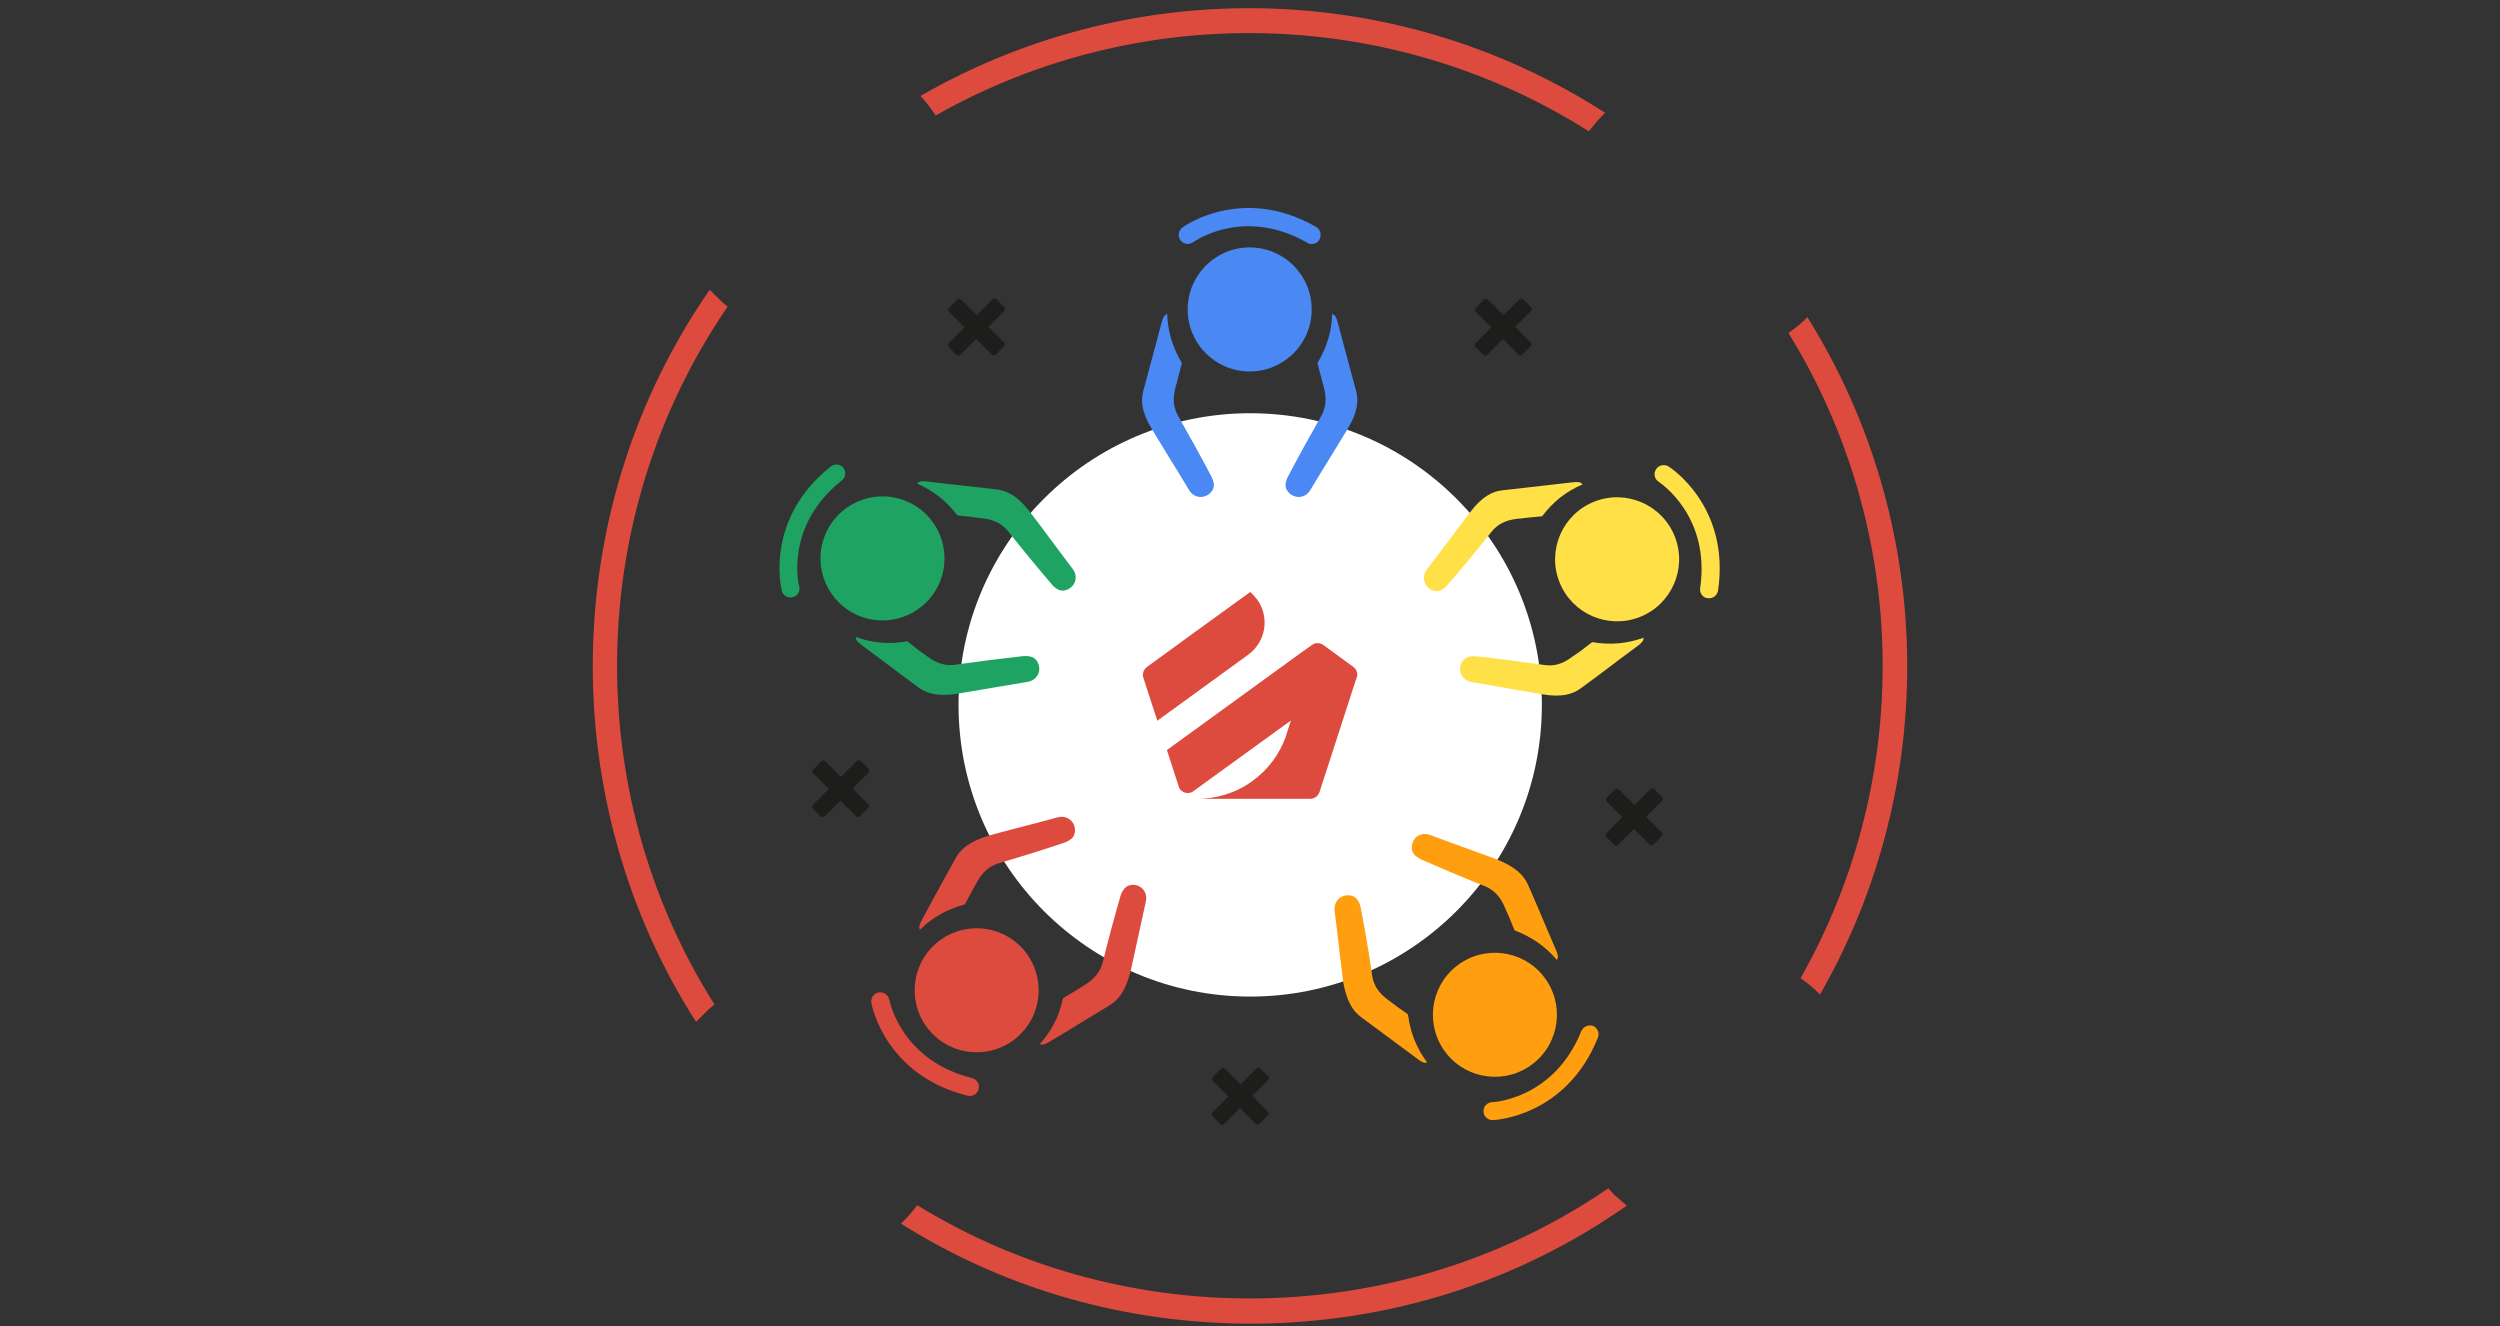 <?xml version="1.0" encoding="UTF-8"?>
<!DOCTYPE svg PUBLIC "-//W3C//DTD SVG 1.1//EN" "http://www.w3.org/Graphics/SVG/1.1/DTD/svg11.dtd">
<!-- Creator: CorelDRAW 2019 (64 Bit) -->
<svg xmlns="http://www.w3.org/2000/svg" xml:space="preserve" width="161.572mm" height="85.725mm" version="1.1" style="shape-rendering:geometricPrecision; text-rendering:geometricPrecision; image-rendering:optimizeQuality; fill-rule:evenodd; clip-rule:evenodd"
viewBox="0 0 16157.22 8572.48"
 xmlns:xlink="http://www.w3.org/1999/xlink">
 <rect x="0" y="0" width="16157.22" height="8572.48" fill="#333333" stroke="none"/>
 <defs>
  <style type="text/css">
   <![CDATA[
    .fil6 {fill:#1D1D1B;fill-rule:nonzero}
    .fil5 {fill:#1EA362;fill-rule:nonzero}
    .fil2 {fill:#4A89F3;fill-rule:nonzero}
    .fil0 {fill:#DD4B3E;fill-rule:nonzero}
    .fil3 {fill:#FF9E0F;fill-rule:nonzero}
    .fil4 {fill:#FFE047;fill-rule:nonzero}
    .fil1 {fill:white;fill-rule:nonzero}
   ]]>
  </style>
 </defs>
 <g id="Camada_x0020_1">
  <g id="_2160239642304">
   <path class="fil0" d="M10268.21 848.19c27.25,-34.03 57.85,-71.48 91.89,-105.52 3.42,-3.41 10.26,-10.2 13.63,-13.62 -1337.76,-861.22 -3046.56,-902.09 -4425.13,-108.94 37.4,37.45 68.06,81.69 98.68,125.98 1317.33,-745.48 2944.45,-704.67 4220.93,102.1z"/>
   <path class="fil0" d="M11558.34 2151.92c782.89,1266.3 813.51,2876.38 78.27,4169.84 44.24,30.66 85.11,64.7 125.93,105.56 779.53,-1358.21 748.91,-3049.97 -81.69,-4377.52 -3.37,3.37 -3.37,3.37 -6.79,6.84 -37.45,37.4 -74.91,68.07 -115.72,95.28z"/>
   <path class="fil0" d="M4617.61 6491.99c-868,-1371.79 -837.38,-3165.7 85.12,-4510.24 -30.67,-23.88 -57.91,-51.13 -81.7,-74.9 -10.26,-10.26 -23.82,-23.84 -34.08,-34.03 -976.94,1405.81 -1007.56,3294.99 -88.48,4731.48 13.63,-13.58 27.25,-27.2 40.87,-40.87 23.84,-23.79 47.61,-47.61 78.27,-71.44z"/>
   <path class="fil0" d="M10394.17 7679.96c-1324.18,908.88 -3101.01,949.75 -4466,108.95 -23.88,30.61 -47.71,61.28 -74.9,88.52 -10.26,10.17 -20.42,20.37 -30.66,30.58 680.83,428.92 1467.14,650.17 2287.49,646.8 871.41,-6.84 1698.56,-268.91 2403.21,-762.49 -17.04,-17.04 -40.87,-34.07 -57.91,-51.12 -23.77,-17 -40.81,-40.77 -61.23,-61.24z"/>
   <path class="fil1" d="M8079.94 2670.68c1041.07,0 1885,843.94 1885,1885.01 0,1041.11 -843.93,1885.04 -1885,1885.04 -1041.07,0 -1885.05,-843.93 -1885.05,-1885.04 0,-1041.07 843.98,-1885.01 1885.05,-1885.01z"/>
   <path class="fil2" d="M8764.17 2526.45c-25.13,-95.56 -51.99,-191.22 -77.16,-286.76l-41.88 -157.61c-8.38,-28.55 -16.81,-43.67 -23.5,-46.99 -3.37,-1.69 -6.69,-3.33 -11.75,-6.74 -3.32,114.04 -35.23,218.08 -95.55,318.63 5.01,18.49 10.06,35.25 13.38,50.31 6.74,23.54 13.44,46.99 20.12,77.17 1.68,5.01 3.37,11.75 5.05,16.8 11.71,43.61 31.82,117.37 -15.1,199.54 -70.43,124.1 -142.55,253.26 -212.98,387.42 -10.07,18.44 -16.79,40.24 -16.79,57 0,31.92 26.85,63.74 63.72,73.8 36.93,10.11 75.49,-6.69 95.62,-40.24 48.62,-80.5 97.24,-160.98 147.59,-241.52 31.87,-51.99 62,-102.29 93.91,-154.28 67.07,-108.99 72.12,-184.48 55.32,-246.53z"/>
   <path class="fil2" d="M7389 2526.45c25.12,-95.56 51.99,-191.22 77.17,-286.76l41.88 -157.61c8.37,-28.55 16.79,-43.67 23.49,-46.99 3.37,-1.69 6.69,-3.33 11.74,-6.74 3.33,114.04 35.25,218.08 95.56,318.63 -5.01,18.49 -10.06,35.25 -13.39,50.31 -6.74,23.54 -13.42,46.99 -20.11,77.17 -1.69,5.01 -3.37,11.75 -5.06,16.8 -11.7,43.61 -31.82,117.37 15.12,199.54 70.42,124.1 142.54,253.26 212.97,387.42 10.06,18.44 16.8,40.24 16.8,57 0,31.92 -26.86,63.74 -63.74,73.8 -36.92,10.11 -75.48,-6.69 -95.61,-40.24 -48.62,-80.5 -97.24,-160.98 -147.59,-241.52 -31.86,-51.99 -62.01,-102.29 -93.92,-154.28 -67.06,-108.99 -72.11,-184.48 -55.31,-246.53z"/>
   <path class="fil2" d="M8076.59 1599.07c221.39,0 400.8,179.45 400.8,400.8 0,221.39 -179.41,400.81 -400.8,400.81 -221.39,0 -400.81,-179.42 -400.81,-400.81 0,-221.35 179.42,-400.8 400.81,-400.8z"/>
   <path class="fil2" d="M8477.41 1577.25c-10.06,0 -20.13,-1.69 -28.51,-8.38 -407.55,-233.14 -724.5,-13.43 -737.93,-3.37 -26.81,18.49 -62.04,13.43 -82.17,-13.39 -18.44,-26.85 -13.43,-62.1 13.43,-82.17 15.07,-11.79 390.74,-275.06 863.67,-3.42 28.55,16.8 36.92,52 21.81,80.54 -10.06,20.12 -30.19,30.19 -50.3,30.19z"/>
   <path class="fil3" d="M9876.08 5719.6c40.25,90.55 78.8,181.15 117.37,273.38l63.74 149.24c11.75,28.49 13.42,45.29 10.05,50.3 -1.63,3.37 -3.31,8.38 -5,11.75 -73.8,-87.18 -162.66,-149.23 -273.39,-191.16 -8.37,-16.8 -13.38,-33.6 -20.07,-48.68 -8.42,-21.75 -18.49,-45.25 -31.92,-73.74 -3.31,-5.06 -5,-10.06 -6.68,-16.8 -18.44,-41.93 -48.68,-112.36 -135.86,-147.55 -132.47,-51.99 -270.01,-110.72 -407.49,-171.09 -18.49,-8.38 -36.93,-21.81 -48.68,-35.24 -20.13,-25.13 -18.43,-67.05 3.37,-97.24 21.81,-30.18 62.05,-40.24 100.61,-26.87 88.92,33.56 176.1,65.43 264.97,97.3 57.03,20.13 112.4,41.93 169.39,62.05 120.74,48.67 172.73,103.98 199.59,164.35z"/>
   <path class="fil3" d="M8796.05 6573.23c78.81,58.67 159.33,117.36 238.13,176.1l130.8 97.28c25.18,18.43 40.26,23.44 47,21.76 3.31,0 8.36,-1.63 11.73,-1.63 -68.79,-92.24 -109.03,-192.9 -124.09,-310.31 -15.12,-11.75 -28.55,-21.81 -41.94,-30.19 -20.12,-13.38 -40.24,-28.45 -63.74,-46.94 -5.05,-3.37 -10.05,-6.73 -13.42,-10.05 -36.88,-26.86 -98.94,-72.12 -112.36,-166.03 -20.12,-140.86 -45.25,-286.77 -73.8,-436.06 -3.32,-20.11 -13.39,-41.93 -23.44,-55.3 -20.13,-25.18 -60.42,-33.56 -95.61,-18.44 -35.23,15.07 -53.68,51.99 -50.31,90.54 11.71,93.93 23.44,187.79 33.56,280.08 6.7,60.37 15.06,119.05 21.76,179.47 21.81,127.43 63.74,191.11 115.73,229.72z"/>
   <path class="fil3" d="M9412.72 6244.1c173.59,-137.38 425.7,-107.98 563.04,65.61 137.33,173.6 107.97,425.66 -65.62,563.04 -173.59,137.35 -425.7,107.98 -563.04,-65.61 -137.33,-173.59 -107.97,-425.65 65.62,-563.04z"/>
   <path class="fil3" d="M10238.34 6640.31c-8.38,6.74 -13.45,15.06 -18.45,23.44 -174.41,434.42 -560.15,459.54 -576.95,459.54 -31.82,1.69 -57,28.51 -55.31,60.37 1.68,31.86 28.5,57.05 60.36,55.36 20.13,0 476.29,-26.81 679.21,-533.33 11.75,-30.19 -3.33,-63.69 -31.82,-75.44 -20.17,-6.74 -41.98,-1.69 -57.04,10.06z"/>
   <path class="fil4" d="M10216.52 4448.36c80.48,-58.67 159.34,-117.37 238.14,-177.73l130.84 -97.29c25.14,-18.49 33.5,-31.87 35.19,-38.6 0,-5.01 1.68,-8.34 1.68,-13.39 -107.35,38.57 -216.33,48.62 -332.06,28.5 -15.12,11.74 -28.5,21.8 -41.93,31.87 -18.44,15.07 -38.56,30.19 -63.74,46.98 -5.01,3.32 -10.06,6.69 -15.07,10.06 -36.92,26.82 -97.28,73.8 -191.2,58.68 -140.85,-20.11 -288.46,-40.24 -437.73,-55.35 -20.13,-1.64 -43.57,0 -58.69,6.69 -30.19,11.79 -48.62,48.66 -45.25,85.58 5,36.83 33.55,67.02 73.75,73.76 92.29,15.12 186.2,31.86 278.43,48.66 58.69,10.07 119.06,20.13 177.79,30.19 125.74,21.8 197.86,0 249.85,-38.61z"/>
   <path class="fil4" d="M9710.04 3168.76c98.97,-11.69 196.21,-21.75 295.18,-33.5l160.98 -18.49c30.19,-3.31 46.99,0 51.99,5.01 3.33,3.43 6.7,5.05 10.08,8.42 -105.68,45.3 -191.22,112.36 -261.6,206.28 -18.49,1.68 -35.24,3.37 -52.04,5.05 -23.44,1.64 -48.62,5.01 -78.81,8.38 -5.05,1.69 -11.75,1.69 -18.43,1.69 -45.31,5.01 -120.74,13.38 -179.47,87.17 -88.86,112.36 -182.79,226.46 -281.76,340.5 -13.37,16.71 -31.86,30.18 -46.93,36.83 -30.18,11.74 -68.75,-1.64 -90.55,-31.83 -21.81,-30.22 -21.81,-72.1 3.31,-103.98 57.06,-75.47 114.05,-150.96 171.09,-226.4 36.88,-48.66 72.12,-95.6 108.99,-144.22 75.49,-100.67 144.23,-134.17 207.97,-140.91z"/>
   <path class="fil4" d="M10303.7 3242.01c205.85,-81.45 438.74,19.35 520.19,225.2 81.46,205.79 -19.35,438.69 -225.19,520.14 -205.8,81.51 -438.71,-19.35 -520.16,-225.14 -81.49,-205.85 19.37,-438.74 225.16,-520.2z"/>
   <path class="fil4" d="M10991.33 3831.2c-3.37,-8.38 -5.01,-20.13 -3.37,-30.18 67.11,-464.51 -254.89,-677.52 -268.32,-687.58 -26.82,-16.8 -35.19,-53.63 -16.76,-80.49 16.76,-26.86 53.67,-35.2 80.48,-18.48 16.76,10.06 399.13,261.63 320.33,801.67 -5.05,31.86 -33.56,53.67 -65.38,50.29 -21.85,-1.67 -38.6,-15.06 -46.98,-35.23z"/>
   <path class="fil0" d="M7172.66 6496.09c-83.87,51.99 -169.42,102.29 -253.27,154.28l-139.17 83.86c-26.82,15.11 -41.92,20.12 -48.66,16.75 -3.33,-1.64 -8.34,-1.64 -11.71,-3.32 77.12,-85.54 125.79,-181.15 150.92,-296.82 16.8,-10.07 30.19,-18.49 45.31,-26.87 20.11,-11.75 41.92,-25.18 68.73,-41.92 5.06,-3.33 10.07,-6.74 15.12,-10.07 38.56,-23.45 103.98,-63.74 127.42,-154.28 33.56,-137.54 72.12,-281.76 114.04,-426 5.06,-20.11 16.76,-40.24 28.55,-51.99 21.76,-23.44 63.7,-28.49 95.56,-10.06 33.56,18.44 48.68,57.06 40.24,95.57 -20.11,92.23 -40.24,184.51 -60.37,276.75 -13.37,58.67 -25.17,117.41 -38.55,176.1 -31.87,125.78 -78.86,184.46 -134.16,218.02z"/>
   <path class="fil0" d="M6176.46 5545.19c-48.62,87.22 -95.55,174.41 -142.55,259.9l-77.11 142.58c-15.12,26.82 -16.8,43.63 -15.12,50.32 1.69,3.37 3.33,8.37 3.33,11.74 80.54,-80.49 176.14,-134.16 290.18,-164.35 10.05,-16.75 16.76,-31.87 25.13,-46.94 11.74,-21.8 23.49,-43.65 38.55,-70.47 3.37,-5.06 5.07,-10.07 8.44,-15.11 21.75,-40.25 58.67,-107.32 149.23,-134.17 135.84,-40.24 278.39,-83.81 420.97,-132.47 20.07,-6.65 40.2,-18.4 51.95,-30.19 21.81,-23.44 25.18,-63.74 5.05,-97.24 -20.11,-31.88 -58.73,-47 -97.29,-36.93 -90.54,25.18 -182.78,48.67 -273.33,72.11 -58.69,15.12 -115.73,30.18 -174.41,46.98 -124.11,36.93 -181.15,87.19 -213.02,144.24z"/>
   <path class="fil0" d="M6022.19 6123.05c152.94,-160.03 406.69,-165.8 566.7,-12.85 160.06,152.94 165.84,406.67 12.91,566.73 -152.95,160.03 -406.69,165.8 -566.7,12.82 -160.07,-152.89 -165.85,-406.63 -12.91,-566.7z"/>
   <path class="fil0" d="M6308.96 6982.41c-6.73,-6.69 -16.8,-11.69 -26.86,-15.06 -454.49,-112.36 -531.6,-491.42 -534.97,-506.48 -6.7,-31.87 -36.88,-51.99 -68.75,-46.99 -31.86,6.74 -51.99,36.93 -46.98,68.79 3.37,18.44 92.29,467.88 622.2,598.71 31.87,8.34 63.74,-11.73 70.44,-41.92 6.74,-21.86 0,-41.98 -15.08,-57.05z"/>
   <path class="fil5" d="M6444.8 3163.74c-98.93,-11.71 -196.21,-23.44 -295.14,-33.51l-161.03 -18.48c-30.18,-3.33 -46.94,0 -51.99,5 -3.33,3.42 -6.7,5.06 -10.07,8.43 105.68,45.29 189.53,112.36 261.65,206.27 18.43,1.69 35.19,3.37 51.99,5.06 23.44,1.64 48.62,5.01 78.8,10.06 5.05,1.64 11.74,1.64 18.48,1.64 45.25,5.05 120.74,13.42 179.42,87.22 88.87,112.42 182.78,226.4 280.08,340.45 13.43,16.74 31.86,30.19 46.98,36.87 30.13,11.79 68.75,-1.68 92.23,-31.86 21.77,-30.19 21.77,-72.12 -3.37,-103.98 -57.04,-75.44 -114.04,-150.93 -169.4,-226.4 -35.19,-48.63 -72.1,-95.56 -109.03,-144.18 -77.12,-100.67 -144.18,-134.17 -209.6,-142.59z"/>
   <path class="fil5" d="M5936.66 4443.34c-80.5,-58.69 -159.35,-119.1 -238.15,-177.74l-130.84 -97.28c-25.13,-18.49 -33.51,-31.87 -35.19,-38.62 0,-5 -1.69,-8.32 -1.69,-13.37 107.35,40.24 216.34,48.62 332.07,28.49 15.12,11.75 28.49,21.81 41.93,31.87 18.44,15.08 38.55,30.18 63.73,48.67 5.01,3.32 10.07,6.65 15.08,10.06 36.91,26.81 97.28,73.75 191.21,60.37 140.85,-20.12 288.44,-38.57 437.73,-55.36 20.12,-1.68 43.57,0 58.67,6.7 30.19,11.73 48.62,48.66 45.25,85.53 -4.99,36.92 -33.54,67.11 -73.74,73.75 -92.29,15.17 -186.21,31.92 -278.44,46.99 -58.68,10.05 -119.05,20.13 -177.73,30.18 -125.78,20.17 -197.9,-1.64 -249.89,-40.24z"/>
   <path class="fil5" d="M5331.03 3460.76c81.85,-205.66 314.93,-306.08 520.63,-224.25 205.7,81.84 306.07,314.94 224.28,520.64 -81.89,205.69 -314.93,306.11 -520.63,224.22 -205.7,-81.83 -306.12,-314.92 -224.28,-520.61z"/>
   <path class="fil5" d="M5458.7 3081.57c-3.37,8.42 -10.07,16.79 -18.44,23.48 -367.3,291.83 -280.08,667.5 -275.07,684.26 8.42,31.82 -11.75,63.68 -41.93,70.42 -31.83,8.38 -63.74,-11.74 -70.43,-41.93 -5.01,-18.43 -110.67,-464.54 316.95,-803.34 25.18,-20.13 62.05,-15.07 82.18,10.05 11.75,16.8 13.42,38.61 6.74,57.06z"/>
   <path class="fil0" d="M8123.56 3873.13c-13.45,-16.75 -26.87,-33.5 -43.63,-46.98l-400.81 290.18 -124.11 90.56 -140.85 102.3c-1.68,0 -1.68,1.68 -1.68,1.68 -23.49,16.75 -31.87,46.94 -21.8,73.79l88.86 273.38 588.65 -427.66c114.04,-83.86 139.22,-243.21 55.37,-357.25z"/>
   <path class="fil0" d="M8760.83 4324.25c-3.37,-5 -8.38,-8.38 -11.73,-11.69 0,0 0,-1.69 -1.7,-1.69l-162.66 -119.09 -30.18 -21.81c-5.06,-5.06 -11.75,-6.7 -18.44,-10.07 -3.37,-1.63 -6.74,-1.63 -10.07,-1.63 -3.37,0 -8.42,-1.68 -11.73,-1.68l-3.37 0c-3.37,0 -8.38,0 -11.75,1.68 -6.7,1.63 -13.39,5 -20.13,10.07l-87.22 62.04 -6.69 5.01 -843.56 612.14 75.49 233.1 0 1.68c1.64,5.05 5.01,11.75 8.38,16.8 20.11,28.45 60.37,35.19 88.86,13.38l20.13 -15.06 30.17 -21.86 578.6 -419.24 -21.77 67.09c-3.37,10.07 -6.74,21.82 -10.06,31.88l0 1.64c-40.29,114.03 -114.09,216.34 -216.38,290.18 -107.31,78.8 -233.1,115.67 -360.56,115.67l394.1 0 338.76 0c11.75,0 25.18,-3.31 36.93,-11.69 11.75,-8.42 18.43,-20.12 23.44,-31.87l234.83 -724.5 1.64 -1.69 3.37 -11.73 0 -1.7c8.38,-15.06 5.05,-36.87 -6.7,-55.36z"/>
   <path class="fil6" d="M6206.67 2293.37l102.29 -102.3 100.61 100.61c6.7,6.7 18.49,6.7 25.19,0l53.67 -53.67c6.68,-6.69 6.68,-18.44 0,-25.18l-100.67 -100.61 102.31 -102.3c6.74,-6.69 6.74,-18.44 0,-25.13l-50.32 -50.35c-6.68,-6.7 -18.43,-6.7 -25.12,0l-102.3 102.35 -100.65 -100.67c-6.7,-6.74 -18.44,-6.74 -25.14,0l-53.67 53.68c-6.7,6.69 -6.7,18.44 0,25.18l100.61 100.61 -102.3 102.29c-6.69,6.7 -6.69,18.45 0,25.13l50.31 50.36c6.74,6.68 18.44,6.68 25.18,0z"/>
   <path class="fil6" d="M9611.1 2293.37l102.31 -102.3 100.61 100.61c6.68,6.7 18.47,6.7 25.17,0l53.67 -53.67c6.69,-6.69 6.69,-18.44 0,-25.18l-100.65 -100.61 102.35 -102.3c6.68,-6.69 6.68,-18.44 0,-25.13l-50.36 -50.35c-6.7,-6.7 -18.45,-6.7 -25.13,0l-102.29 102.35 -100.67 -100.67c-6.68,-6.74 -18.43,-6.74 -25.13,0l-53.67 53.68c-6.69,6.69 -6.69,18.44 0,25.18l100.61 100.61 -102.3 102.29c-6.69,6.7 -6.69,18.45 0,25.13l50.36 50.36c6.69,6.68 18.38,6.68 25.12,0z"/>
   <path class="fil6" d="M10458.01 5459.67l102.3 -102.34 100.61 100.66c6.74,6.69 18.48,6.69 25.18,0l53.67 -53.68c6.7,-6.69 6.7,-18.44 0,-25.18l-100.61 -100.61 102.3 -102.29c6.68,-6.7 6.68,-18.43 0,-25.13l-50.31 -50.36c-6.75,-6.68 -18.48,-6.68 -25.18,0l-102.29 102.31 -100.67 -100.61c-6.68,-6.75 -18.39,-6.75 -25.12,0l-53.68 53.66c-6.69,6.69 -6.69,18.44 0,25.18l100.67 100.61 -102.31 102.3c-6.74,6.69 -6.74,18.44 0,25.13l50.31 50.35c6.69,8.38 18.44,8.38 25.13,0z"/>
   <path class="fil6" d="M7912.24 7264.16l102.29 -102.31 100.61 100.67c6.7,6.63 18.49,6.63 25.17,0l53.69 -53.68c6.68,-6.69 6.68,-18.44 0,-25.18l-100.67 -100.61 102.34 -102.29c6.7,-6.7 6.7,-18.49 0,-25.14l-50.35 -50.35c-6.69,-6.69 -18.43,-6.69 -25.12,0l-102.3 102.29 -100.66 -100.61c-6.7,-6.73 -18.45,-6.73 -25.13,0l-53.67 53.68c-6.7,6.69 -6.7,18.44 0,25.18l100.65 100.61 -102.34 102.3c-6.69,6.69 -6.69,18.44 0,25.12l50.35 50.32c6.7,6.72 18.44,6.72 25.14,0z"/>
   <path class="fil6" d="M5329.55 5276.84l102.29 -102.29 100.61 100.61c6.7,6.69 18.49,6.69 25.18,0l53.68 -53.62c6.69,-6.74 6.69,-18.49 0,-25.18l-100.66 -100.67 102.34 -102.28c6.7,-6.65 6.7,-18.45 0,-25.14l-50.35 -50.3c-6.69,-6.74 -18.44,-6.74 -25.12,0l-102.31 102.29 -100.65 -100.61c-6.7,-6.74 -18.45,-6.74 -25.13,0l-53.67 53.63c-6.7,6.74 -6.7,18.49 0,25.17l100.65 100.67 -102.35 102.29c-6.68,6.69 -6.68,18.39 0,25.13l50.36 50.3c6.7,6.74 18.43,6.74 25.13,0z"/>
  </g>
 </g>
</svg>
